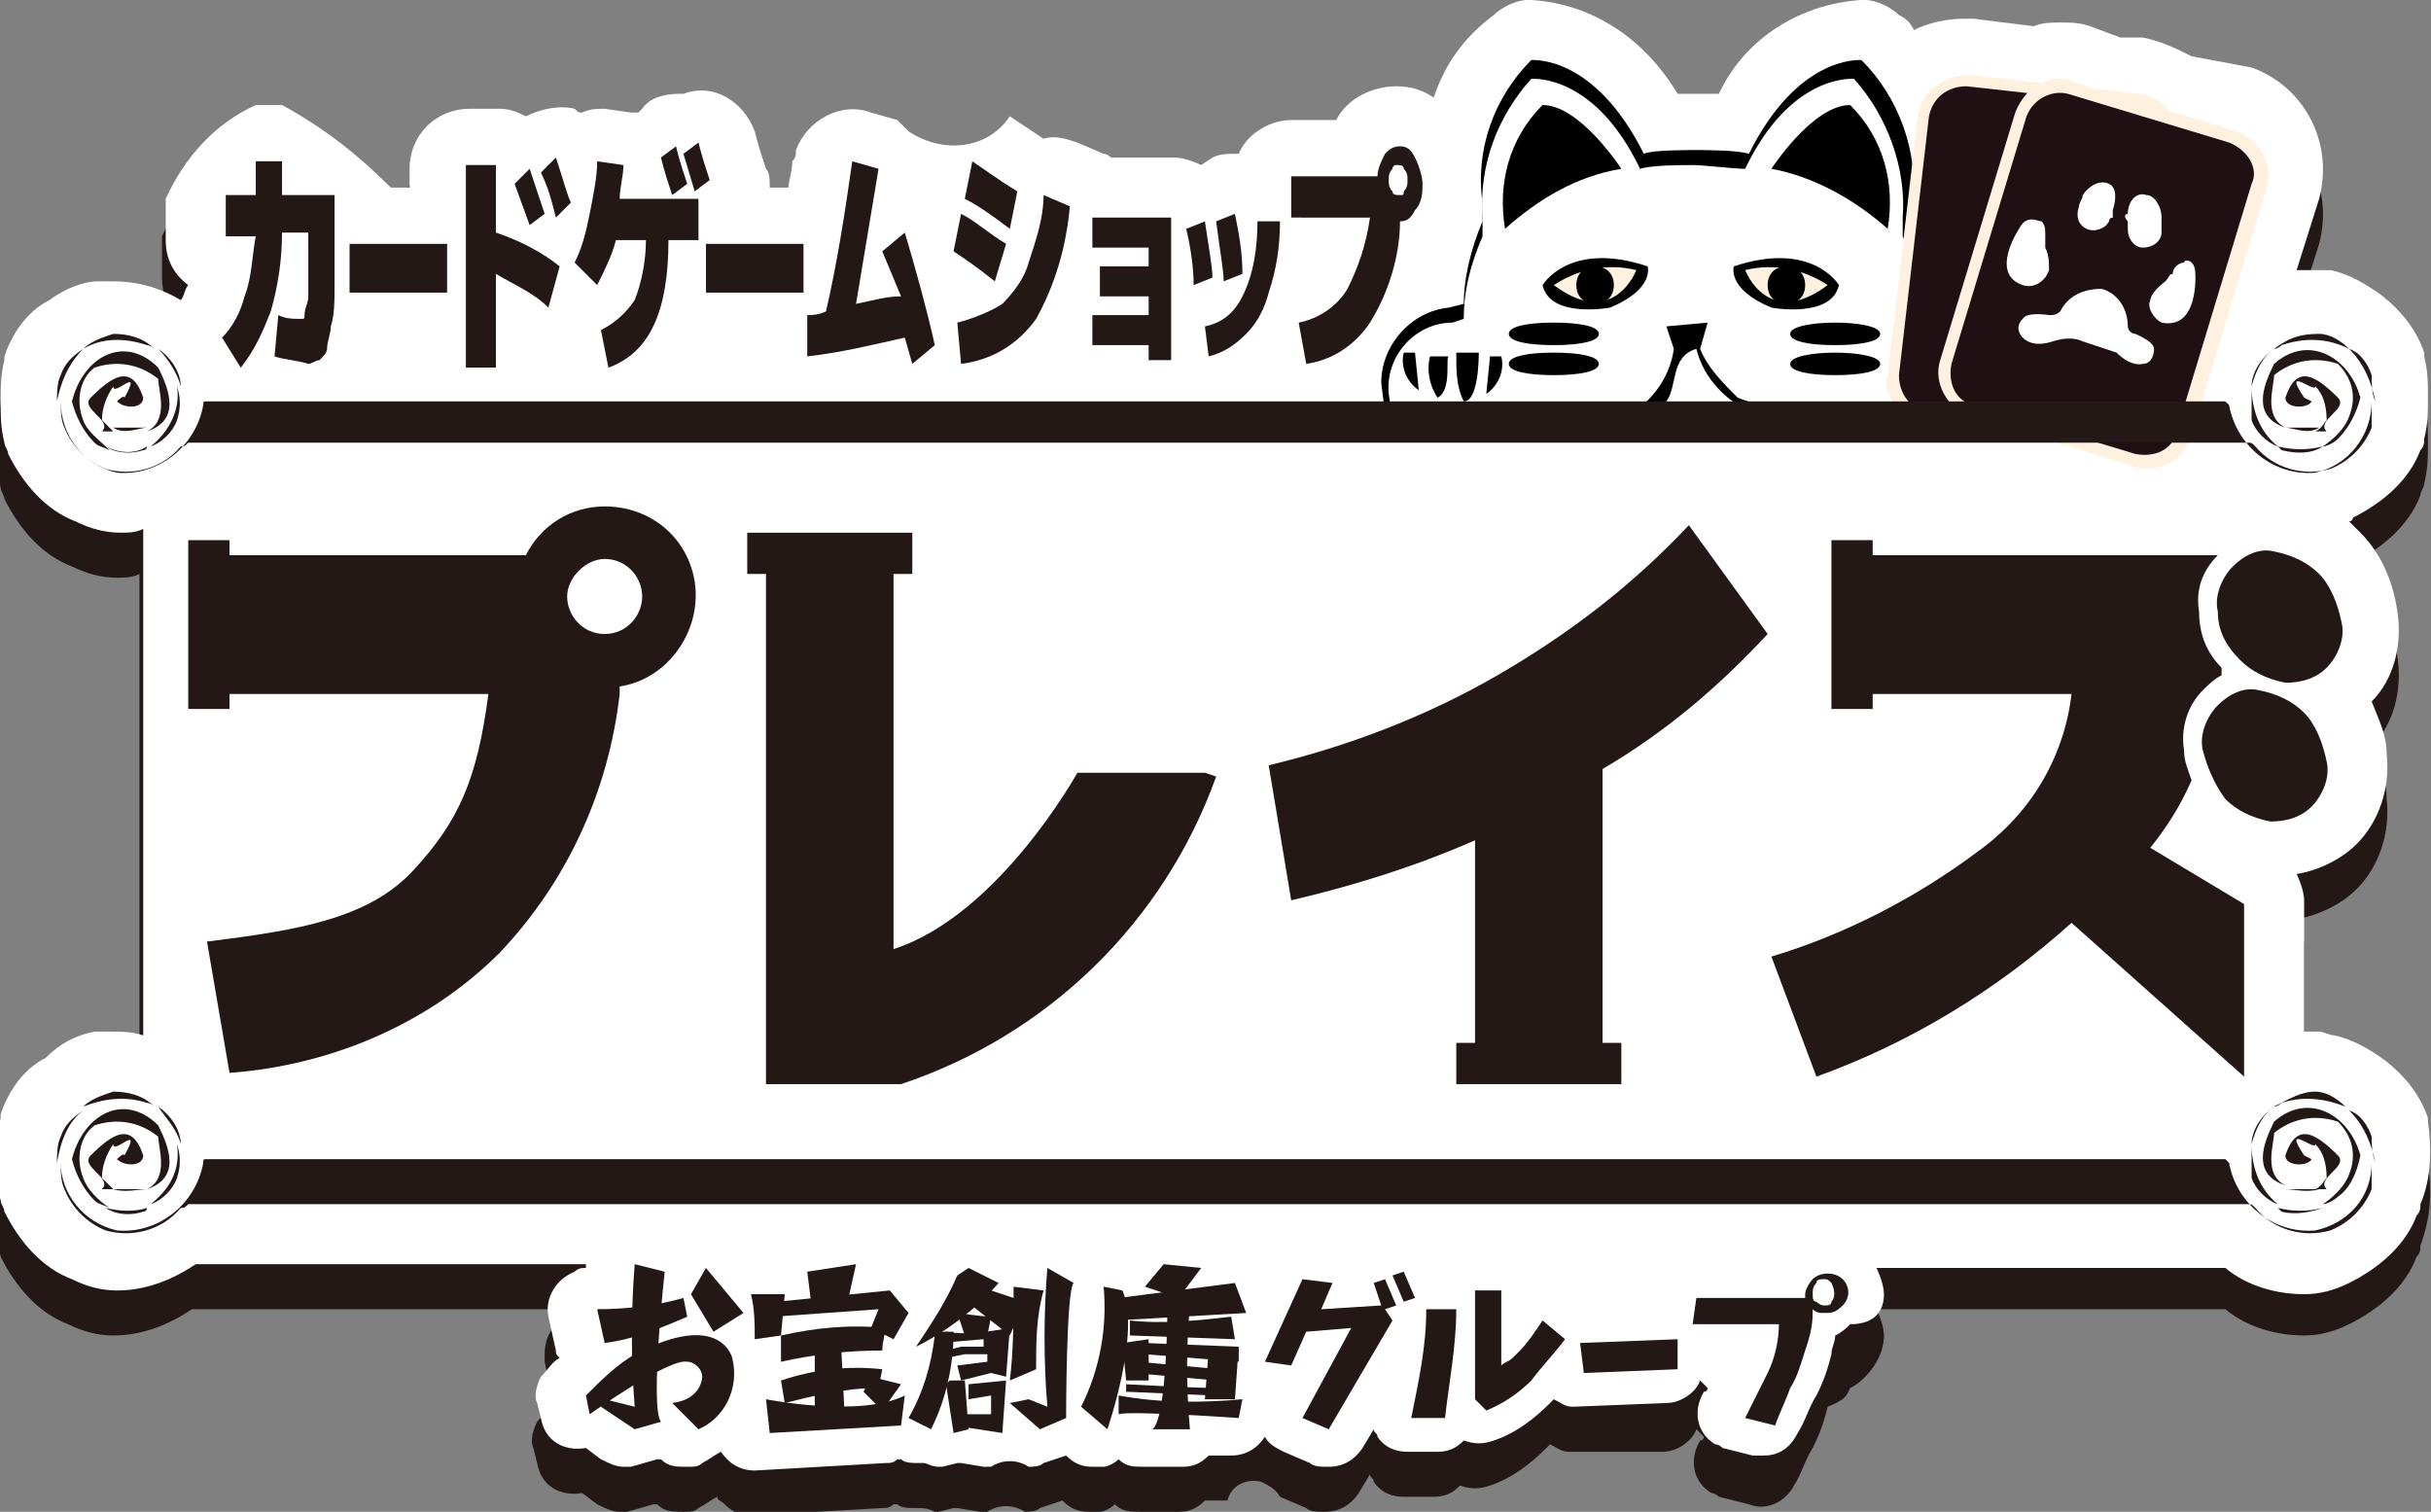 <?xml version="1.0" encoding="utf-8"?>
<!-- Generator: Adobe Illustrator 24.3.0, SVG Export Plug-In . SVG Version: 6.00 Build 0)  -->
<svg version="1.1" id="レイヤー_1" xmlns="http://www.w3.org/2000/svg" xmlns:xlink="http://www.w3.org/1999/xlink" x="0px"
	 y="0px" width="64.8px" height="40.3px" viewBox="0 0 64.8 40.3" style="enable-background:new 0 0 64.8 40.3;"
	 xml:space="preserve">
<rect x="0" y="0" width="64.8" height="40.3" fill="#808080" stroke="none"/>
<style type="text/css">
	.st0{fill:#231815;}
	.st1{fill:#FFFFFF;}
	.st2{fill:#FFF1DF;}
	.st3{fill:#1E1013;}
	.st4{fill:#E6F1F8;}
</style>
<g id="グループ_1346" transform="translate(49.218)">
	<g id="グループ_1317">
		<g id="グループ_1315">
			<path id="パス_2278" class="st0" d="M15.5,31c0,0,0-0.1,0-0.1c-0.2-0.6-0.6-1.1-1.1-1.5h0c-0.4-0.3-0.9-0.6-1.4-0.7
				c-0.1,0-0.3,0-0.4,0c-0.1,0-0.3,0-0.4,0v-3.5c0-0.2-0.1-0.5-0.2-0.7c0.6-0.1,1.2-0.4,1.6-0.8c0.6-0.6,0.9-1.5,0.8-2.4
				c0-0.5-0.2-0.9-0.4-1.4c0.6-0.6,0.8-1.5,0.7-2.3c-0.1-0.8-0.4-1.6-1-2.2c-0.1-0.1-0.2-0.2-0.3-0.3c0,0,0.1,0,0.1-0.1
				c0.8-0.4,1.5-1,1.8-1.8c0-0.1,0.1-0.2,0.1-0.3c0.1-0.4,0.1-0.7,0.1-1.1c0-0.4,0-0.7-0.1-1.1c0,0,0-0.1,0-0.1
				c-0.2-0.6-0.6-1.1-1.1-1.5l0,0c-0.4-0.3-0.9-0.6-1.4-0.7c-0.1,0-0.3,0-0.4,0c-0.2,0-0.3,0-0.5,0l0.6-1.9c0.4-1.5-0.4-3-1.8-3.5
				L9.2,2.6C8.8,2.3,8.4,2.2,7.9,2.1L7.3,2L6.5,1.8C6.2,1.7,6,1.7,5.7,1.7c-0.2,0-0.5,0-0.7,0.1L3.4,1.6c-0.5-0.1-1.1,0-1.6,0.3
				C1.7,1.7,1.6,1.6,1.4,1.4C1.2,1.2,0.8,1.1,0.5,1.1H0.4c-1.6,0.1-3.1,1-3.8,2.5c-0.3,0-0.5,0-0.6,0c-0.1,0-0.3,0-0.5,0
				c-0.8-1.4-2.2-2.4-3.8-2.5h-0.1c-0.3,0-0.7,0.2-0.9,0.4C-10.2,2-10.7,2.8-11,3.7c-0.3-0.2-0.6-0.3-1-0.3c-0.6,0-1.2,0.3-1.6,0.9
				h-1.2c-0.6,0-1.2,0.4-1.4,0.9c-0.3,0-0.5,0-0.7,0.1l-0.3,0.2c-0.2-0.1-0.5-0.2-0.7-0.2h-1.7c-0.1-0.1-0.2-0.1-0.2-0.1l-0.7-0.3
				c-0.3-0.1-0.6-0.2-0.9-0.1c-0.3-0.2-0.6-0.4-0.9-0.6c-0.6,0.9-1.8,1-2.7,0.4c-0.1-0.1-0.2-0.2-0.3-0.3L-26.1,4
				c-0.8-0.3-1.7,0.2-2,1c0,0,0,0,0,0c0,0.1,0,0.2-0.1,0.3c0,0.3-0.1,0.5-0.1,0.7h-0.5c0-0.2,0-0.4-0.1-0.5c-0.1-0.3-0.2-0.7-0.3-1
				c-0.3-0.8-1.1-1.3-1.9-1c0,0-0.1,0-0.1,0c-0.4,0-0.8,0.1-1,0.4l-0.1,0.1c-0.1,0-0.1,0-0.2,0l-0.7-0.1c-0.2,0-0.4,0-0.6,0.1
				c-0.1,0-0.1,0-0.2-0.1c-0.4-0.1-0.9,0-1.3,0.2l0,0C-35.5,4-35.7,3.9-36,3.9h-0.8c-0.9,0-1.6,0.7-1.6,1.6l0,0V6h-0.5
				c-0.9-0.9-1.8-1.6-2.9-2.2h-0.7c-1.1,0.5-1.9,1.4-2.4,2.5v1.1c0,0.5,0.2,0.9,0.6,1.2c-0.1,0.1-0.1,0.3-0.2,0.4
				c-0.5-0.3-1.1-0.5-1.8-0.5c-0.1,0-0.3,0-0.4,0c-0.5,0.1-0.9,0.3-1.3,0.7c-0.6,0.3-1,0.9-1.2,1.5c0,0,0,0.1,0,0.1
				c-0.1,0.4-0.1,0.7-0.1,1.1c0,0.4,0,0.7,0.1,1.1c0,0.1,0.1,0.2,0.1,0.3c0.4,0.8,1,1.5,1.8,1.8c0.4,0.2,0.8,0.3,1.2,0.3
				c0.2,0,0.4,0,0.6-0.1v13.5c-0.3-0.1-0.6-0.1-0.9-0.1c-0.1,0-0.3,0-0.4,0c-0.5,0.1-0.9,0.3-1.3,0.7c-0.6,0.3-1,0.9-1.2,1.5
				c0,0,0,0.1,0,0.1c-0.2,0.7-0.2,1.5,0,2.2c0,0.1,0.1,0.2,0.1,0.3c0.4,0.8,1,1.5,1.8,1.8c0.4,0.2,0.8,0.3,1.2,0.3
				c0.8,0,1.5-0.3,2.1-0.7h10.4c0,0,0,0.1,0,0.1c-0.6,0-1,0.5-1,1.1c0,0.1,0,0.2,0,0.2l0.2,0.9c0,0.1,0,0.1,0.1,0.2
				c-0.2,0.1-0.3,0.3-0.5,0.5c-0.1,0.2-0.2,0.5-0.1,0.7l0.1,0.4c0.1,0.6,0.6,0.9,1.2,0.8l0,0l0.4,0.3c0.2,0.1,0.4,0.2,0.6,0.2
				c0.1,0,0.2,0,0.2,0l0.7-0.2c0,0,0.1,0,0.1,0c0.2,0.2,0.4,0.2,0.7,0.2c0.2,0,0.3,0,0.4-0.1c0.2-0.1,0.3-0.2,0.5-0.3
				c0,0.1,0.1,0.1,0.2,0.2c0.2,0.2,0.4,0.3,0.7,0.3h0l3.5-0.2c0.1,0,0.2,0,0.3-0.1l0.1,0c0.1,0.1,0.3,0.1,0.5,0.1
				c0.2,0,0.3,0,0.5,0.1c0,0,0.1,0,0.1,0l0.4-0.1c0,0,0.1,0,0.1,0l0.6,0.1c0.1,0,0.1,0,0.2,0c0.3-0.2,0.7-0.2,1,0
				c0.1,0,0.3,0,0.4-0.1l0.6-0.2l0,0c0.2,0.2,0.4,0.3,0.7,0.3c0.1,0,0.2,0,0.3,0c0.1,0,0.3-0.1,0.4-0.2c0.2,0.2,0.4,0.2,0.7,0.2h0
				l1,0c0.3,0,0.5-0.1,0.7-0.3c0,0,0,0,0,0c0.3,0,0.5,0,0.5,0h0.1c0.1-0.4,0.5-0.6,0.9-0.5c0.2,0.1,0.4,0.2,0.5,0.4l0.7,0.3
				c0.1,0.1,0.3,0.1,0.5,0.1c0.4,0,0.7-0.2,0.9-0.5l0.3-0.5c0,0.1,0.1,0.1,0.1,0.2c0.2,0.3,0.5,0.4,0.8,0.4l0.8,0h0
				c0.3,0,0.5-0.1,0.7-0.3c0.3,0.1,0.5,0.1,0.8,0c0.6-0.2,1.1-0.6,1.5-1c0,0,0,0,0.1-0.1c0.2,0.1,0.3,0.2,0.5,0.2h0l2.5,0
				c0.4,0,0.8-0.3,0.9-0.6l0.2,0.2c0,0,0,0.1-0.1,0.1c-0.3,0.5-0.2,1.1,0.3,1.4c0.1,0,0.2,0.1,0.2,0.1l0.8,0.2
				c0.5,0.2,1-0.1,1.2-0.5c0.2-0.3,0.3-0.7,0.5-1c0.2-0.4,0.3-0.7,0.4-1.1C0,37.3,0,37.2,0.1,37c0.2-0.1,0.3-0.2,0.4-0.3
				C0.8,36.4,1,36,1,35.6v0c0-0.2-0.1-0.5-0.2-0.7h9.3c0.6,0.5,1.4,0.7,2.1,0.7c0.4,0,0.8-0.1,1.2-0.3c0.8-0.4,1.5-1,1.8-1.8
				c0.1-0.1,0.1-0.2,0.1-0.3C15.6,32.4,15.6,31.7,15.5,31L15.5,31z M6.1,5.8C6.1,5.8,6.1,5.8,6.1,5.8C6.1,5.8,6.1,5.8,6.1,5.8
				L6.1,5.8z"/>
		</g>
		<g id="グループ_1316">
			<path id="パス_2279" class="st1" d="M15.5,29.9c0,0,0-0.1,0-0.1c-0.2-0.6-0.6-1.1-1.1-1.5h0c-0.4-0.3-0.9-0.6-1.4-0.7
				c-0.1,0-0.3-0.1-0.4-0.1c-0.1,0-0.3,0-0.4,0v-3.5c0-0.2-0.1-0.5-0.2-0.7c0.6-0.1,1.2-0.4,1.6-0.8c0.6-0.6,0.9-1.5,0.8-2.4
				c0-0.5-0.2-0.9-0.4-1.4c0.6-0.6,0.8-1.5,0.7-2.3c-0.1-0.8-0.4-1.6-1-2.2c-0.1-0.1-0.2-0.2-0.3-0.3c0,0,0.1,0,0.1-0.1
				c0.8-0.4,1.5-1,1.8-1.8c0.1-0.1,0.1-0.2,0.1-0.3c0.1-0.4,0.1-0.7,0.1-1.1c0-0.4,0-0.7-0.1-1.1c0,0,0-0.1,0-0.1
				c-0.2-0.6-0.6-1.1-1.1-1.5l0,0c-0.4-0.3-0.9-0.6-1.4-0.7c-0.1,0-0.3,0-0.4,0c-0.2,0-0.3,0-0.5,0l0.6-1.9c0.4-1.5-0.4-3-1.8-3.5
				L9.2,1.5C8.8,1.3,8.4,1.1,7.9,1L7.3,1L6.5,0.7C6.2,0.6,6,0.6,5.7,0.6c-0.2,0-0.5,0-0.7,0.1L3.4,0.5c-0.1,0-0.2,0-0.3,0
				c-0.4,0-0.9,0.1-1.3,0.3C1.7,0.6,1.6,0.5,1.4,0.4C1.2,0.2,0.8,0,0.5,0H0.4c-1.6,0.1-3.1,1-3.8,2.5c-0.3,0-0.5,0-0.6,0
				c-0.1,0-0.3,0-0.5,0C-5.4,1-6.8,0.1-8.4,0h-0.1c-0.3,0-0.7,0.2-0.9,0.4C-10.2,1-10.7,1.7-11,2.6c-0.3-0.2-0.6-0.3-1-0.3
				c-0.6,0-1.3,0.3-1.6,0.9h-1.2c-0.6,0-1.2,0.4-1.4,0.9c-0.3,0-0.5,0-0.7,0.1l-0.3,0.2c-0.2-0.1-0.5-0.2-0.7-0.2h-1.7
				c-0.1-0.1-0.2-0.1-0.2-0.1l-0.7-0.3c-0.3-0.1-0.6-0.2-0.9-0.1c-0.3-0.2-0.6-0.4-0.9-0.6c-0.6,0.9-1.8,1-2.7,0.4
				c-0.1-0.1-0.2-0.2-0.3-0.3l-0.7-0.2c-0.8-0.3-1.7,0.2-2,1c0,0.1,0,0.2-0.1,0.3c0,0.3-0.1,0.5-0.1,0.7h-0.5c0-0.2,0-0.4-0.1-0.5
				c-0.1-0.3-0.2-0.6-0.3-1c-0.3-0.8-1.1-1.3-1.9-1l-0.1,0c-0.4,0-0.8,0.1-1,0.4l-0.1,0.1c-0.1,0-0.1,0-0.2,0l-0.7-0.1
				c-0.2,0-0.4,0-0.6,0.1c-0.1,0-0.1,0-0.2-0.1c-0.4-0.1-0.9,0-1.3,0.2c0,0,0,0,0,0c-0.2-0.1-0.4-0.2-0.7-0.2h-0.8
				c-0.9,0-1.6,0.7-1.6,1.6l0,0v0.5h-0.5c-0.9-0.9-1.8-1.6-2.9-2.2h-0.7c-1.1,0.5-1.9,1.4-2.4,2.5v1.1c0,0.5,0.2,0.9,0.6,1.2
				c-0.1,0.1-0.1,0.3-0.2,0.4c-0.5-0.3-1.1-0.5-1.8-0.5c-0.1,0-0.3,0-0.4,0C-47,7.5-47.5,7.7-47.9,8c-0.6,0.3-1,0.9-1.2,1.5
				c0,0,0,0.1,0,0.1c-0.1,0.4-0.1,0.7-0.1,1.1c0,0.4,0,0.7,0.1,1.1c0,0.1,0.1,0.2,0.1,0.3c0.4,0.8,1,1.5,1.8,1.8
				c0.4,0.2,0.8,0.3,1.2,0.3c0.2,0,0.4,0,0.6-0.1v13.5c-0.3-0.1-0.6-0.1-0.9-0.1c-0.1,0-0.3,0-0.4,0c-0.5,0.1-0.9,0.3-1.3,0.7
				c-0.6,0.3-1,0.9-1.2,1.5c0,0,0,0.1,0,0.1c-0.2,0.7-0.2,1.5,0,2.2c0,0.1,0.1,0.2,0.1,0.3c0.4,0.8,1,1.5,1.8,1.8
				c0.4,0.2,0.8,0.3,1.2,0.3c0.8,0,1.5-0.3,2.1-0.7h10.4c0,0,0,0.1,0,0.1c-0.1,0-0.2,0-0.3,0.1c-0.5,0.2-0.8,0.7-0.7,1.2l0.2,0.9
				c0,0.1,0,0.1,0.1,0.2c-0.2,0.1-0.3,0.3-0.5,0.5c-0.1,0.2-0.2,0.5-0.1,0.7l0.1,0.4c0.1,0.6,0.6,0.9,1.2,0.8l0,0l0.4,0.3
				c0.2,0.1,0.4,0.2,0.6,0.2c0.1,0,0.2,0,0.2,0l0.7-0.2c0,0,0.1,0,0.1,0c0.2,0.2,0.4,0.2,0.7,0.2c0.2,0,0.3,0,0.4-0.1
				c0.2-0.1,0.3-0.2,0.5-0.3c0.2,0.3,0.5,0.5,0.9,0.5h0l3.5-0.2c0.1,0,0.2,0,0.3-0.1l0.1,0c0.1,0.1,0.3,0.1,0.5,0.1c0,0,0.1,0,0.1,0
				c0.1,0,0.2,0.1,0.4,0.1c0,0,0.1,0,0.1,0l0.4-0.1c0,0,0.1,0,0.1,0l0.6,0.1c0.1,0,0.1,0,0.2,0c0.3-0.2,0.7-0.2,1,0
				c0.1,0,0.3,0,0.4-0.1l0.6-0.2l0,0c0.2,0.2,0.4,0.3,0.7,0.3c0.1,0,0.2,0,0.3,0c0.1,0,0.3-0.1,0.4-0.2c0.2,0.2,0.4,0.2,0.7,0.2h0
				l1,0c0.3,0,0.5-0.1,0.7-0.3c0,0,0,0,0,0c0.3,0,0.5,0,0.5,0h0.1c0.4,0,0.7-0.2,0.9-0.5c0.1,0.2,0.3,0.3,0.5,0.4l0.7,0.3
				c0.1,0.1,0.3,0.1,0.5,0.1c0.4,0,0.7-0.2,0.9-0.5l0.3-0.5c0,0.1,0.1,0.1,0.1,0.2c0.2,0.3,0.5,0.4,0.8,0.4l0.8,0h0
				c0.3,0,0.5-0.1,0.7-0.3c0.3,0.1,0.5,0.1,0.8,0c0.6-0.2,1.1-0.6,1.5-1c0,0,0,0,0.1-0.1c0.2,0.1,0.3,0.2,0.5,0.2h0l2.5-0.1
				c0.4,0,0.8-0.3,0.9-0.6l0.2,0.2c0,0,0,0.1-0.1,0.1c-0.3,0.5-0.2,1.1,0.3,1.4c0,0,0,0,0,0c0.1,0,0.2,0.1,0.2,0.1l0.8,0.2
				c0.1,0,0.2,0,0.3,0c0.4,0,0.7-0.2,0.9-0.6c0.2-0.3,0.3-0.7,0.5-1c0.2-0.4,0.3-0.7,0.4-1.1c0-0.2,0.1-0.3,0.1-0.5
				c0.2-0.1,0.3-0.2,0.4-0.3C0.8,35.3,1,34.9,1,34.5v0c0-0.2-0.1-0.5-0.2-0.7h9.3c0.6,0.5,1.4,0.7,2.1,0.7c0.4,0,0.8-0.1,1.2-0.3
				c0.8-0.4,1.5-1,1.8-1.8c0.1-0.1,0.1-0.2,0.1-0.3C15.6,31.4,15.6,30.6,15.5,29.9L15.5,29.9z M6.1,4.7C6.1,4.7,6.1,4.7,6.1,4.7
				C6.1,4.7,6.1,4.7,6.1,4.7L6.1,4.7z"/>
		</g>
	</g>
	<g id="グループ_1345">
		<g id="グループ_1324">
			<g id="グループ_1322">
				<g id="グループ_1318">
					<path id="パス_2280" class="st0" d="M-33.5,37.7c0,0,2.1-1.5,2.6-1.4c0.2,0,0.4,0.2,0.4,0.4c0,0,0,0.6-0.8,0.7l0.7,0.7
						c0.7-0.3,1.1-1.1,0.9-1.9c0,0-0.3-1.3-2.6-0.1c-0.5,0.3-0.9,0.7-1.3,1.1L-33.5,37.7z"/>
					<path id="パス_2281" class="st0" d="M-33.3,34.9l0.2,0.9c0.8-0.1,1.5-0.4,2.2-0.7l-0.1-0.5C-31.7,34.8-32.5,34.9-33.3,34.9z"
						/>
					<path id="パス_2282" class="st0" d="M-32.3,33.7l0.8,0.2c0,0-0.4,3.6-0.1,4l-0.7,0.2l-0.9-0.6l0.1-0.2l0.8,0.2
						C-32.4,36.2-32.4,35-32.3,33.7z"/>
					<path id="パス_2283" class="st0" d="M-30.8,34.5l0.6,1l0.8-0.5l-1-1.2L-30.8,34.5z"/>
				</g>
				<g id="グループ_1319">
					<path id="パス_2284" class="st0" d="M-27.6,34.7l-0.1-0.8l1.3-0.2l-0.2,0.9"/>
					<path id="パス_2285" class="st0" d="M-29.2,34.5c0.1,0.4,0.1,0.8,0.1,1.2l0.7-0.1l0.1-1.1L-29.2,34.5z"/>
					<path id="パス_2286" class="st0" d="M-28.5,34.7l3-0.3L-25,35l-0.4,0.7l-0.6-0.3l0.2-0.5l-2.8,0.2L-28.5,34.7z"/>
					<path id="パス_2287" class="st0" d="M-28.4,35.6c0.9-0.2,1.8-0.3,2.8-0.2c0,0-0.1,0.4-0.1,0.6c-0.9,0-1.8,0.1-2.7,0.3
						C-28.4,36.1-28.4,35.8-28.4,35.6z"/>
					<path id="パス_2288" class="st0" d="M-28.4,36.8c0.9-0.3,1.8-0.4,2.7-0.3l-0.1,0.5c-0.9,0-1.7,0.2-2.5,0.4L-28.4,36.8z"/>
					<path id="パス_2289" class="st0" d="M-28.8,37.3c0,0,2.5,0.5,3.7-0.1l-0.1,0.8l-3.5,0.2L-28.8,37.3z"/>
					<path id="パス_2290" class="st0" d="M-27.5,35.7l0,2.2l0.8-0.1l-0.1-2L-27.5,35.7z"/>
					<path id="パス_2291" class="st0" d="M-26,36.7l0.8,0.2l-0.5,0.7l-0.5-0.5L-26,36.7"/>
				</g>
				<g id="グループ_1320">
					<path id="パス_2292" class="st0" d="M-23.4,33.8l-0.3,0.2c-0.3,0.7-0.7,1.3-1.1,1.9c0.8-0.4,1.6-1,2.2-1.7L-23.4,33.8z"/>
					<path id="パス_2293" class="st0" d="M-23.4,34.2l1.5,0.5l-0.4,0.9l-1.4-1.1L-23.4,34.2z"/>
					<path id="パス_2294" class="st0" d="M-23.7,35c0,0,0.7,0.1,0.9,0.1l-0.1,0.5l-0.6,0L-23.7,35z"/>
					<path id="パス_2295" class="st0" d="M-23.6,35.8"/>
					<path id="パス_2296" class="st0" d="M-23.8,35.5c0,0.9-0.2,1.8-0.6,2.6l-0.6-0.3c0.4-0.7,0.6-1.4,0.7-2.2l0,0l0-0.1
						L-23.8,35.5z"/>
					<path id="パス_2297" class="st0" d="M-24,35.5c0.6,0.1,1.1,0,1.7-0.1l-0.1,1.3l-0.4-0.1l-0.8,0.2l-0.1-0.4l0.8-0.1l0-0.2
						l-0.6,0l-0.5,0.1V36l0.4-0.1l0.6,0v-0.2l-1.2,0.1"/>
					<path id="パス_2298" class="st0" d="M-23.9,36.8h0.4l0.1,1.3l-0.4,0.1l-0.2-1.3L-23.9,36.8z"/>
					<path id="パス_2299" class="st0" d="M-23.4,36.9l1-0.1l-0.1,1.4l-1.3-0.2l0.1-0.3l0.9,0l0-0.5l-0.6,0.1L-23.4,36.9z"/>
					<path id="パス_2300" class="st0" d="M-22.2,34.3c0,0.8,0,1.7-0.1,2.5l0.7-0.3c0-0.7,0-1.4,0.2-2.1L-22.2,34.3z"/>
					<path id="パス_2301" class="st0" d="M-21.3,33.8c-0.1,1.2-0.1,2.5,0,3.7l-0.5-0.2l-0.5,0.1l0.8,0.7l0.7-0.3
						c0,0,0-3.4,0.2-3.6L-21.3,33.8z"/>
				</g>
				<g id="グループ_1321">
					<path id="パス_2302" class="st0" d="M-18.2,33.7l-0.5,0.6l0.9,0.3l0.6-0.8L-18.2,33.7z"/>
					<path id="パス_2303" class="st0" d="M-19.4,34.6l3.1-0.4L-16,35l-3.5,0.2"/>
					<path id="パス_2304" class="st0" d="M-19.8,34.3c0.1,1.1-0.1,2.2-0.6,3.2l0.7,0.6c0,0,0.9-2.6,0.4-3.7L-19.8,34.3z"/>
					<path id="パス_2305" class="st0" d="M-19.1,35.2c0.9,0.1,1.8,0,2.7-0.1l0.1,0.6l-2.8-0.1L-19.1,35.2z"/>
					<path id="パス_2306" class="st0" d="M-19.3,35.8l0.7-0.1l0,1.1h-0.6L-19.3,35.8z"/>
					<path id="パス_2307" class="st0" d="M-18.7,35.8l2.5,0.1l0,0.4l-2.5-0.2L-18.7,35.8z"/>
					<path id="パス_2308" class="st0" d="M-18.9,36.3l2.2,0.2l-0.1,0.3l-2.2-0.2L-18.9,36.3z"/>
					<path id="パス_2309" class="st0" d="M-19.2,36.9c0,0,1.8,0.1,2.4,0.1l-0.1,0.2l-2.3-0.1L-19.2,36.9z"/>
					<path id="パス_2310" class="st0" d="M-19.4,37.2c1.1,0.2,2.2,0.2,3.3,0.1l-0.1,0.5c0,0-2.9-0.2-3.2-0.1L-19.4,37.2z"/>
					<path id="パス_2311" class="st0" d="M-16.2,35.9l-0.1,1.4l-0.8,0l0.1-1.3L-16.2,35.9z"/>
					<path id="パス_2312" class="st0" d="M-18.1,34.8c0,0,0,3-0.4,3.3l1,0c-0.1-1.1-0.1-2.2,0-3.3L-18.1,34.8z"/>
				</g>
			</g>
			<g id="グループ_1323">
				<path id="パス_2313" class="st0" d="M-14.5,34.1l0.8,0.1l-0.3,0.7l1.6-0.1l-0.2-0.6l0.3-0.1l0.3,0.7l-0.3,0.1l0.2,0.3
					l-1.7,2.9l-0.7-0.3l1.3-2.4l-1.2,0.1l-0.4,0.9l-0.7-0.1L-14.5,34.1z M-11.8,34.7l-0.3-0.7l0.3-0.1l0.3,0.7L-11.8,34.7z"/>
				<path id="パス_2314" class="st0" d="M-11.6,37.8c0.2-1,0.4-1.9,0.4-2.9l0.8,0c0,1-0.2,2-0.3,2.9L-11.6,37.8z M-9.9,34.4l0.7,0
					l0,2c0.1-0.1,0.2-0.1,0.3-0.2c0.1-0.1,0.2-0.2,0.2-0.2c0.2-0.2,0.4-0.5,0.6-0.8l0.6,0.5c-0.3,0.4-0.6,0.7-0.9,1.1
					c-0.3,0.3-0.7,0.6-1.2,0.8l-0.3-0.3L-9.9,34.4z"/>
				<path id="パス_2315" class="st0" d="M-7.1,35.8l2.6-0.1l0,0.8l-2.5,0.1L-7.1,35.8z"/>
				<path id="パス_2316" class="st0" d="M-4,34.6l2.9,0c0,0,0-0.1,0-0.1c0-0.1,0.1-0.3,0.2-0.4c0.2-0.2,0.6-0.2,0.8,0
					c0.2,0.2,0.2,0.5,0,0.7c0,0,0,0,0,0l0,0C-0.3,35-0.4,35-0.6,35c-0.1,0-0.2,0-0.3-0.1l0,0.1c0,0.4-0.1,0.7-0.2,1
					c-0.1,0.3-0.2,0.7-0.4,1c-0.1,0.3-0.3,0.7-0.4,1l-0.8-0.2c0.2-0.4,0.4-0.8,0.6-1.2c0.2-0.4,0.3-0.9,0.3-1.3l-2.3,0L-4,34.6z
					 M-0.9,34.5c0,0.1,0,0.2,0.1,0.2c0.1,0.1,0.2,0.1,0.2,0.1c0.1,0,0.2,0,0.2-0.1c0.1-0.1,0.1-0.3,0-0.5l0,0
					c-0.1-0.1-0.1-0.1-0.2-0.1c-0.1,0-0.2,0-0.2,0.1C-0.9,34.3-0.9,34.4-0.9,34.5L-0.9,34.5z"/>
			</g>
		</g>
		<g id="グループ_1344">
			<g id="グループ_1325">
				<rect id="長方形_744" x="-43.7" y="10.8" class="st1" width="53.9" height="20.2"/>
			</g>
			<g id="グループ_1329">
				<g id="グループ_1326">
					<path id="パス_2317" d="M4.4,10.2c0-1-0.8-1.9-1.8-1.9L2.3,8.2c0-0.8-0.2-1.5-0.5-2.2c0-0.2,0-0.4,0-0.5
						C1.9,4,1.4,2.6,0.4,1.6l0,0h0c-0.1,0-1.7-0.1-3,2.5C-2.9,4-3.8,4-4,4h0c-0.3,0-1.2,0-1.4,0.1c-1.3-2.6-2.9-2.5-3-2.5h0l0,0
						c-1,1-1.5,2.4-1.3,3.8c0,0.2,0,0.4,0,0.5c-0.3,0.7-0.5,1.5-0.5,2.2l-0.4,0.1c-1,0.1-1.8,1-1.8,2c0,0,0.1,0.9,0.2,1.3H4.3
						C4.3,11.2,4.4,10.2,4.4,10.2z"/>
				</g>
				<g id="グループ_1327">
					<path id="パス_2318" class="st1" d="M4.1,10.5c0-1-0.7-1.8-1.7-1.9L2,8.5c0-0.7-0.2-1.5-0.5-2.2c0-0.2,0-0.4,0-0.5
						c0.1-1.3-0.4-2.7-1.3-3.7l0,0h0c-0.1,0-1.7-0.1-2.9,2.4c-0.3,0-1.1-0.1-1.4-0.1h0c-0.3,0-1.1,0-1.4,0.1
						c-1.2-2.5-2.8-2.4-2.9-2.4h0l0,0c-0.9,1-1.4,2.3-1.3,3.7c0,0.2,0,0.3,0,0.5c-0.3,0.7-0.5,1.4-0.5,2.2l-0.3,0.1
						c-1,0-1.8,0.9-1.7,1.9c0,0,0.1,0.6,0.1,1.1H4C4,11.1,4.1,10.5,4.1,10.5z"/>
				</g>
				<path id="パス_2319" d="M-11.4,10.4c-0.3-0.2-0.5-0.6-0.4-1l0.3,0L-11.4,10.4z"/>
				<path id="パス_2320" d="M-9.6,10.5c0.3-0.2,0.5-0.6,0.4-1l-0.3,0L-9.6,10.5z"/>
				<path id="パス_2321" d="M-10.9,10.6c-0.2-0.3-0.3-0.7-0.2-1.1l0.5,0C-10.7,9.5-10.5,10.4-10.9,10.6z"/>
				<path id="パス_2322" d="M-10.2,10.7c-0.2-0.4-0.2-0.8-0.2-1.3l0.6,0C-9.8,9.5-9.8,10.7-10.2,10.7z"/>
				<path id="パス_2323" d="M-8.1,2.8c-0.9,0.9-1.2,2.1-1,3.3C-8.2,5.3-7.2,4.7-6,4.5C-6,4.5-7.1,2.8-8.1,2.8z"/>
				<path id="パス_2324" d="M3.3,10.4c0.3-0.2,0.5-0.6,0.4-1l-0.3,0L3.3,10.4z"/>
				<path id="パス_2325" d="M1.6,10.5c-0.3-0.2-0.5-0.6-0.4-1l0.3,0L1.6,10.5z"/>
				<path id="パス_2326" d="M2.9,10.6c0.2-0.3,0.3-0.7,0.2-1.1l-0.5,0C2.6,9.5,2.5,10.4,2.9,10.6z"/>
				<path id="パス_2327" d="M2.2,10.7c0.2-0.4,0.2-0.8,0.2-1.3l-0.6,0C1.8,9.5,1.7,10.7,2.2,10.7z"/>
				<path id="パス_2328" d="M0.1,2.8c0.9,0.9,1.2,2.1,1,3.3C0.2,5.3-0.9,4.7-2,4.5C-2,4.5-0.9,2.8,0.1,2.8z"/>
				<g id="グループ_1328">
					<path id="パス_2329" d="M-0.2,7.6c0,0-0.7-1.2-2.8-0.5c0,0-0.2,0.6,1,1.1C-2,8.2-0.4,8.5-0.2,7.6z"/>
					<path id="パス_2330" class="st2" d="M-0.5,7.6C-1.1,7.2-1.9,7-2.7,7.2C-2.7,7.2-2.1,8.8-0.5,7.6z"/>
					<path id="パス_2331" d="M-1.6,8.1c-0.3,0-0.5-0.2-0.5-0.5l0,0l0,0c0-0.3,0.2-0.5,0.5-0.5s0.5,0.2,0.5,0.5S-1.3,8.1-1.6,8.1
						L-1.6,8.1L-1.6,8.1L-1.6,8.1z"/>
					<path id="パス_2332" d="M-8.1,7.6c0,0,0.7-1.2,2.8-0.5c0,0,0.2,0.6-1,1.1C-6.3,8.2-7.9,8.5-8.1,7.6z"/>
					<path id="パス_2333" class="st2" d="M-7.8,7.6C-7.2,7.2-6.4,7-5.6,7.2C-5.6,7.2-6.2,8.8-7.8,7.6z"/>
					<path id="パス_2334" d="M-6.7,8.1c0.3,0,0.5-0.2,0.5-0.5s-0.2-0.5-0.5-0.5c-0.3,0-0.5,0.2-0.5,0.5l0,0
						C-7.2,7.9-7,8.1-6.7,8.1z"/>
					<path id="パス_2335" d="M-3.9,9.3c0.2,0.5,0.6,0.9,1,1.3c0.5,0.2,1,0.3,1.5,0.2c-0.2,0.5-0.8,0.4-1.1,0.2
						c-0.7-0.3-1.3-0.9-1.5-1.7c-0.7,0.2-0.5,1-0.8,1.4c-0.5,0.7-1.4,0.5-2.1,0.4c0.4,0,1,0.2,1.2-0.1c0.6-0.4,1-1,1.1-1.7l-0.2-0.6
						l1.1-0.1L-3.9,9.3z"/>
					<path id="パス_2336" d="M-7.8,9.2c0.7,0,1.2-0.1,1.2-0.3s-0.5-0.3-1.2-0.3s-1.2,0.1-1.2,0.3S-8.5,9.2-7.8,9.2z"/>
					<path id="パス_2337" d="M-7.8,10c0.7,0,1.2-0.1,1.2-0.3s-0.5-0.3-1.2-0.3s-1.2,0.1-1.2,0.3S-8.5,10-7.8,10z"/>
					<path id="パス_2338" d="M-0.3,9.2c0.7,0,1.2-0.1,1.2-0.3S0.3,8.6-0.3,8.6s-1.2,0.1-1.2,0.3S-1,9.2-0.3,9.2z"/>
					<path id="パス_2339" d="M-0.3,10c0.7,0,1.2-0.1,1.2-0.3S0.3,9.4-0.3,9.4s-1.2,0.1-1.2,0.3S-1,10-0.3,10z"/>
				</g>
			</g>
			<g id="グループ_1330">
				<path id="パス_2340" class="st0" d="M-41.9,9.5l0.1-1.1c0.2,0.1,0.4,0.1,0.6,0.1c0.1,0,0.1,0,0.1-0.1c0-0.2,0.1-0.3,0.1-0.5
					c0-0.3,0-0.7,0-1.2V6.2h-0.7c0,0.7-0.1,1.4-0.3,2.1c-0.2,0.5-0.4,1-0.8,1.5L-43.3,9c0.3-0.3,0.5-0.7,0.6-1.1
					c0.2-0.5,0.2-1.1,0.3-1.6h-0.8V5.2h0.8c0-0.2,0-0.5,0-0.9h0.7c0,0.3,0,0.6,0,0.9h1.4V6c0,0.7,0,1.2,0,1.6s0,0.8-0.1,1.1
					c0,0.2-0.1,0.4-0.1,0.6c0,0.1-0.1,0.2-0.2,0.3c-0.1,0-0.2,0.1-0.3,0.1C-41.3,9.6-41.6,9.6-41.9,9.5z"/>
				<path id="パス_2341" class="st0" d="M-39.9,7.7V6.5h2.6v1.3H-39.9z"/>
				<path id="パス_2342" class="st0" d="M-34.3,7.1l-0.3,1.1C-35,7.8-35.5,7.6-36,7.3v2.5h-0.8V4.4h0.8v1.8
					C-35.4,6.4-34.8,6.7-34.3,7.1z M-34.7,5.7L-35.1,6l-0.4-1.1l0.4-0.4L-34.7,5.7z M-34,5.4l-0.4,0.4c-0.1-0.4-0.2-0.8-0.4-1.2
					l0.4-0.4C-34.2,4.8-34.1,5.2-34,5.4L-34,5.4z"/>
				<path id="パス_2343" class="st0" d="M-33,9.8l-0.2-1c0.4-0.2,0.7-0.5,0.9-0.8c0.2-0.5,0.3-1.1,0.3-1.6h-0.8
					c-0.1,0.4-0.3,0.8-0.5,1.2L-33.9,7c0.2-0.4,0.3-0.8,0.4-1.3c0.1-0.5,0.2-1,0.2-1.4l0.7,0.1c0,0.3-0.1,0.6-0.1,0.9h2.1v1.1h-0.8
					C-31.4,8.3-31.9,9.4-33,9.8z M-30.9,4.9l-0.4,0.3c-0.1-0.3-0.2-0.6-0.3-1l0.4-0.3C-31.1,4.3-31,4.6-30.9,4.9L-30.9,4.9z
					 M-30.3,4.8l-0.4,0.3l-0.3-1l0.4-0.3C-30.5,4.2-30.4,4.5-30.3,4.8L-30.3,4.8z"/>
				<path id="パス_2344" class="st0" d="M-30.4,7.7V6.5h2.6v1.3H-30.4z"/>
				<path id="パス_2345" class="st0" d="M-25.7,6.7l0.6-0.5c0.3,1,0.6,2.1,0.8,3l-0.6,0.5L-25.1,9c-0.9,0.2-1.7,0.4-2.6,0.5l0-1.1
					c0.1,0,0.3,0,0.5-0.1c0.3-1.3,0.5-2.6,0.7-4l0.7,0.2c-0.2,1.2-0.4,2.4-0.6,3.6c0.5-0.1,0.8-0.2,1.2-0.2L-25.7,6.7z"/>
				<path id="パス_2346" class="st0" d="M-22.7,7.5c-0.5-0.4-0.8-0.6-1.1-0.8l0.2-1c0.4,0.2,0.7,0.5,1.2,0.8L-22.7,7.5z
					 M-23.7,8.6c0.4-0.1,0.9-0.3,1.2-0.5c0.3-0.3,0.6-0.7,0.7-1.1c0.2-0.6,0.4-1.2,0.4-1.8l0.7,0.3c-0.1,1.1-0.4,2.1-0.9,3
					c-0.5,0.7-1.2,1.1-2,1.2L-23.7,8.6z M-22.3,6.1c-0.4-0.3-0.8-0.6-1.2-0.8l0.2-1c0.3,0.2,0.7,0.5,1.2,0.8L-22.3,6.1z"/>
				<path id="パス_2347" class="st0" d="M-20.1,5.8h2.1v3.8h-0.6V9.2h-1.5V8.4h1.5V7.9h-1.3V7.1h1.3V6.6h-1.5V5.8z"/>
				<path id="パス_2348" class="st0" d="M-17.6,6.1l0.5-0.2c0.1,0.7,0.2,1.2,0.2,1.5l-0.5,0.2C-17.4,7.1-17.5,6.5-17.6,6.1z
					 M-17.1,8.7c0.5-0.1,0.8-0.4,1-0.8c0.3-0.6,0.4-1.3,0.4-2l0.6,0c0,0.7-0.1,1.3-0.3,1.9c-0.1,0.4-0.3,0.8-0.6,1.1
					c-0.3,0.3-0.6,0.5-1,0.6L-17.1,8.7z M-16.8,5.9l0.5-0.2c0.1,0.5,0.2,1,0.2,1.6l-0.5,0.2C-16.6,7.2-16.7,6.7-16.8,5.9L-16.8,5.9z
					"/>
				<path id="パス_2349" class="st0" d="M-14.8,5.8V4.7h2.3c0-0.2,0.1-0.4,0.2-0.6c0.1-0.1,0.2-0.2,0.4-0.2c0.2,0,0.3,0.1,0.4,0.3
					c0.1,0.2,0.2,0.5,0.2,0.7c0,0.2,0,0.5-0.2,0.7c-0.1,0.2-0.2,0.3-0.4,0.3c0,0.9-0.3,1.9-0.8,2.7c-0.4,0.6-1,1-1.7,1.1l-0.2-1.1
					c0.5-0.1,1-0.4,1.3-0.9c0.3-0.6,0.5-1.2,0.6-1.9L-14.8,5.8z M-11.8,5.1c0.1-0.1,0.1-0.2,0.1-0.3c0-0.1,0-0.2-0.1-0.3
					c0-0.1-0.1-0.1-0.2-0.1c0,0,0,0,0,0c-0.1,0-0.1,0.1-0.1,0.1c-0.1,0.1-0.1,0.2-0.1,0.3c0,0.1,0,0.2,0.1,0.3
					c0,0.1,0.1,0.1,0.2,0.1C-11.8,5.2-11.8,5.2-11.8,5.1L-11.8,5.1z"/>
			</g>
			<g id="グループ_1333">
				<g id="グループ_1331">
					<path id="パス_2350" class="st2" d="M6.8,11.9c0,0-0.1,0-0.1,0l-4.5-0.5c-0.3,0-0.6-0.2-0.8-0.5C1.1,10.6,1,10.3,1.1,10
						l0.8-6.9C2,2.4,2.6,2,3.3,2l0,0l4.5,0.5c0.7,0.1,1.1,0.7,1.1,1.4L8,10.8C7.9,11.4,7.4,11.9,6.8,11.9z"/>
					<path id="パス_2351" class="st3" d="M7.6,10.7c-0.1,0.5-0.5,0.8-1,0.8l0,0L2.2,11c-0.5-0.1-0.8-0.5-0.8-1l0.8-6.9
						c0.1-0.5,0.5-0.8,1-0.8l4.5,0.5c0.5,0.1,0.8,0.5,0.8,1L7.6,10.7z"/>
				</g>
				<g id="グループ_1332">
					<path id="パス_2352" class="st4" d="M3.6,9.1"/>
				</g>
			</g>
			<g id="グループ_1336">
				<g id="グループ_1334">
					<path id="パス_2353" class="st2" d="M8,12.5c-0.1,0-0.2,0-0.4-0.1l-4.3-1.3c-0.6-0.2-1-0.9-0.8-1.5l2-6.6
						c0.2-0.5,0.6-0.9,1.2-0.9c0.1,0,0.2,0,0.4,0.1l4.3,1.3c0.6,0.2,1,0.9,0.8,1.5l-2,6.6C9,12.2,8.5,12.5,8,12.5z"/>
					<path id="パス_2354" class="st3" d="M8.8,11.5c-0.1,0.5-0.6,0.7-1.1,0.6l-4.3-1.3c-0.5-0.1-0.7-0.6-0.6-1.1l2-6.6
						C5,2.6,5.5,2.4,5.9,2.5c0,0,0,0,0,0l0,0l4.3,1.3C10.7,4,11,4.5,10.8,4.9c0,0,0,0,0,0l0,0l0,0L8.8,11.5z"/>
				</g>
				<g id="グループ_1335">
					<path id="パス_2355" class="st1" d="M7.5,5.7c0-0.3,0.2-0.6,0.5-0.5c0.2,0,0.4,0.3,0.4,0.6c0,0.1,0,0.2,0,0.3c0,0,0,0,0,0.1
						c0,0.2-0.2,0.4-0.5,0.4c-0.2,0-0.4-0.2-0.4-0.5v0c0,0,0-0.2,0-0.2C7.4,5.8,7.4,5.7,7.5,5.7z"/>
					<path id="パス_2356" class="st1" d="M9.3,7.3c0,0,0.1,1.5-0.9,1.3C8.2,8.5,8,8.2,8.1,8l0,0c0,0,0-0.2,0.4-0.5
						c0.1-0.1,0.1-0.2,0.2-0.2c0-0.2,0.2-0.3,0.3-0.3C9,6.9,9.3,6.9,9.3,7.3z"/>
					<path id="パス_2357" class="st4" d="M5.1,9.2"/>
					<path id="パス_2358" class="st1" d="M4.7,8.5c0.1-0.2,0.7-0.1,0.7-0.1c0.1,0,0.2,0,0.3-0.1c0.2-0.4,0.6-0.6,1.1-0.6l0,0
						c0.4,0.1,0.7,0.5,0.7,1c0,0.1,0.1,0.2,0.2,0.2c0,0,0.5,0.2,0.5,0.4c0,0.2-0.1,0.4-0.3,0.4l0,0c0,0-0.3,0.1-0.7-0.3
						C6.9,9.3,6.6,9.2,6.3,9.1l0,0C6.1,9,5.8,9,5.5,9.1C5.2,9.2,4.9,9.2,4.7,9C4.6,8.9,4.5,8.7,4.7,8.5L4.7,8.5z"/>
					<path id="パス_2359" class="st1" d="M7.1,5.6C7.2,5.3,7.2,5,7,4.9S6.5,4.9,6.3,5.2c0,0.1-0.1,0.2-0.1,0.3c0,0,0,0,0,0
						C6.1,5.8,6.2,6,6.4,6.1c0.2,0.1,0.5,0,0.6-0.2c0,0,0,0,0,0v0l0,0c0,0,0-0.1,0.1-0.1C7.1,5.7,7.1,5.6,7.1,5.6z"/>
					<path id="パス_2360" class="st1" d="M4.6,6.1c0,0-0.8,1.2,0.1,1.5C5,7.7,5.3,7.5,5.4,7.2c0,0,0,0,0,0l0,0
						c0-0.2,0-0.4-0.1-0.6c0-0.1,0-0.2,0-0.3c0-0.2,0-0.3-0.1-0.4C5.1,5.9,4.8,5.7,4.6,6.1z"/>
				</g>
			</g>
			<path id="パス_2361" class="st0" d="M-2.1,16.9L-4.2,14c-1.5,1.6-3.2,2.9-5.1,4c-1.9,1.1-4,1.9-6.1,2.4l0.6,3.6
				c1.7-0.4,3.3-0.9,4.9-1.6v5.4h-0.5v1.1H-6v-1.1h-0.5v-7.3C-4.8,19.5-3.4,18.3-2.1,16.9z"/>
			<path id="パス_2362" class="st0" d="M-17.1,20.6h-3.4c0,0-2.1,3.8-4.9,4.7v-10h0.5v-1.1h-4.4v1.1h0.5v13.6h3.5c0,0,0.1,0,0.1,0
				c3.9-1.3,7-4.3,8.4-8.2L-17.1,20.6z"/>
			<path id="パス_2363" class="st0" d="M-33.1,13.5c-0.9,0-1.7,0.5-2.1,1.3h-7.9v-0.4h-1.1v4.5h1.1v-0.4h6.9
				c-0.3,2.3-0.8,3.4-2,4.7s-3.1,1.6-5.5,1.9l0.6,3.5c2.7-0.2,5.3-1.3,7.2-3.2c1.8-1.9,2.9-4.3,3.2-6.9v-0.2c1.3-0.2,2.2-1.5,2-2.8
				C-30.9,14.3-31.9,13.5-33.1,13.5L-33.1,13.5z M-33.1,16.9c-0.6,0-1-0.5-1-1s0.5-1,1-1c0.6,0,1,0.5,1,1l0,0
				C-32.1,16.4-32.5,16.9-33.1,16.9L-33.1,16.9L-33.1,16.9z"/>
			<g id="グループ_1340">
				<path id="パス_2364" class="st0" d="M8.1,22.6c0.4-0.5,0.8-1.1,1.1-1.8C9.1,20.5,9,20.3,9,20c-0.1-0.6,0.1-1.2,0.5-1.6
					c0.1-0.1,0.3-0.3,0.5-0.4v-0.2c-0.4-0.4-0.6-0.9-0.6-1.5c-0.1-0.6,0.1-1.1,0.5-1.5H0.7v-0.4h-1.1v4.5h1.1v-0.4H6
					c-0.2,1.7-1.1,3.2-2.5,4.2C1.9,23.9,0,24.9-2,25.5l1.2,3.2C1.7,27.8,4,26.4,6,24.6l4.6,4.1v-4.6L8.1,22.6z"/>
				<g id="グループ_1339">
					<g id="グループ_1337">
						<path id="パス_2365" class="st0" d="M9.9,16.3c-0.1-0.4,0.1-0.9,0.4-1.2c0.3-0.3,0.7-0.5,1.1-0.4c0.5,0.1,0.9,0.3,1.2,0.6
							c0.3,0.3,0.5,0.8,0.6,1.3c0.1,0.4-0.1,0.9-0.4,1.2c-0.3,0.3-0.7,0.4-1.1,0.4c-0.5-0.1-0.9-0.3-1.2-0.6
							C10.1,17.2,9.9,16.8,9.9,16.3z"/>
					</g>
					<g id="グループ_1338">
						<path id="パス_2366" class="st0" d="M9.5,20c-0.1-0.4,0.1-0.9,0.4-1.2c0.3-0.3,0.7-0.5,1.1-0.4c0.5,0.1,0.9,0.3,1.2,0.6
							c0.3,0.3,0.5,0.8,0.6,1.3c0.1,0.4-0.1,0.9-0.4,1.2c-0.3,0.3-0.7,0.4-1.1,0.4c-0.5-0.1-0.9-0.3-1.2-0.6
							C9.8,20.9,9.6,20.4,9.5,20z"/>
					</g>
				</g>
			</g>
			<g id="グループ_1343">
				<g id="グループ_1341">
					<path id="パス_2367" class="st0" d="M12.6,11.4h-0.9C11.9,11.4,12.3,11.6,12.6,11.4z"/>
					<path id="パス_2368" class="st0" d="M13.7,10.6c-0.3-1.1-1.4-1.7-2.3-0.9c-0.3,0.6-0.6,1.4,0.3,1.7c-0.6-0.3-0.3-1.1-0.3-1.4
						c0.5-0.4,1.1-0.5,1.7-0.3c0.4,0.4,0.5,0.9,0.3,1.4c-0.1,0.3-0.4,0.6-0.7,0.8c0.1,0,0.3-0.1,0.4-0.2
						C13.4,11.4,13.6,11,13.7,10.6z"/>
					<path id="パス_2369" class="st0" d="M13.1,10.6c-0.6-0.6-1.1-0.9-1.4,0c0,0.3,0.6,0.3,0.7,0.1c-0.2-0.1-0.2-0.1-0.2-0.1
						c-0.6-0.9,0.3-0.1,0.3-0.3c0.2,0.2,0.3,0.5,0.3,0.9c-0.1,0.1-0.1,0.2-0.3,0.3h0.3C12.5,11.2,13.4,10.9,13.1,10.6z"/>
					<path id="パス_2370" class="st0" d="M12.5,12.6c-1.1,0.1-2.1-0.7-2.3-1.8c0,0-0.1-0.1-0.1-0.1h-53.8c-0.1,0-0.1,0-0.1,0.1
						c-0.2,1.1-1.2,1.9-2.3,1.8c-0.9-0.2-1.5-1-1.5-1.9c0,0.2,0,0.5,0.1,0.7c0.2,0.5,0.6,0.9,1.1,1.1c0.7,0.2,1.5,0,2-0.6
						c0.1,0,0.1,0,0.2-0.1h54.9c0.1,0,0.1,0,0.2,0.1c0.5,0.6,1.3,0.8,2,0.6c0.5-0.2,0.9-0.6,1.1-1.1C14,11.2,14,11,14,10.7
						C14,11.6,13.4,12.4,12.5,12.6z"/>
					<path id="パス_2371" class="st0" d="M12.7,11.9c-0.4,0.1-0.8,0.1-1.2,0c0,0,0.1,0.1,0.1,0.1C12,12.1,12.4,12.1,12.7,11.9z"/>
					<path id="パス_2372" class="st0" d="M11.4,9.3c0.1,0,0.2-0.1,0.2-0.1C12.2,9,12.8,9,13.4,9.3c-0.2-0.2-0.5-0.4-0.8-0.4
						C12.1,8.9,11.8,9,11.4,9.3z"/>
					<path id="パス_2373" class="st0" d="M10.8,10.3c0.1-0.4,0.3-0.8,0.6-1C11.1,9.5,10.8,9.9,10.8,10.3z"/>
					<path id="パス_2374" class="st0" d="M10.8,11.2c0.1,0.3,0.4,0.6,0.7,0.7c-0.5-0.4-0.7-1-0.7-1.6
						C10.8,10.6,10.8,10.9,10.8,11.2z"/>
					<path id="パス_2375" class="st0" d="M14,10c-0.1-0.3-0.3-0.6-0.6-0.7c0.4,0.4,0.6,0.9,0.7,1.4C14,10.5,14,10.2,14,10z"/>
					<path id="パス_2376" class="st0" d="M-47,11.2c-0.2-0.5-0.1-1.1,0.3-1.4c0.6-0.2,1.2-0.1,1.7,0.3c0,0.3,0.3,1.1-0.3,1.4
						c0.9-0.3,0.6-1.1,0.3-1.7c-0.9-0.9-2-0.3-2.3,0.9c0.1,0.4,0.3,0.8,0.6,1.1c0.1,0.1,0.2,0.1,0.4,0.2
						C-46.6,11.7-46.9,11.5-47,11.2z"/>
					<path id="パス_2377" class="st0" d="M-46.4,11.9c0.3,0.2,0.7,0.2,1,0.1c0.1,0,0.1-0.1,0.1-0.1C-45.6,12.1-46,12.1-46.4,11.9z
						"/>
					<path id="パス_2378" class="st0" d="M-46.5,11.2c0-0.3,0.1-0.6,0.3-0.9c0,0.3,0.8-0.6,0.3,0.3c0,0,0-0.1-0.2,0.1
						c0.2,0.2,0.7,0.2,0.7-0.1c-0.3-0.9-0.8-0.6-1.4,0c-0.3,0.3,0.6,0.6,0.3,0.9h0.3C-46.3,11.4-46.4,11.3-46.5,11.2z"/>
					<path id="パス_2379" class="st0" d="M-45.3,11.4h-0.9C-45.9,11.6-45.5,11.4-45.3,11.4z"/>
					<path id="パス_2380" class="st0" d="M-45.2,11.9c0.3-0.1,0.6-0.4,0.7-0.7c0.1-0.3,0.1-0.6,0-0.9
						C-44.4,10.9-44.7,11.5-45.2,11.9z"/>
					<path id="パス_2381" class="st0" d="M-47,9.3c-0.3,0.2-0.5,0.4-0.6,0.7c-0.1,0.2-0.1,0.5-0.1,0.7C-47.6,10.2-47.4,9.7-47,9.3
						z"/>
					<path id="パス_2382" class="st0" d="M-44.4,10.3c0-0.4-0.3-0.8-0.6-1C-44.8,9.5-44.5,9.9-44.4,10.3z"/>
					<path id="パス_2383" class="st0" d="M-45.3,9.2c0.1,0,0.2,0.1,0.2,0.1c-0.3-0.3-0.7-0.4-1.1-0.4c-0.3,0.1-0.6,0.2-0.8,0.4
						C-46.5,9-45.9,9-45.3,9.2z"/>
				</g>
				<g id="グループ_1342">
					<path id="パス_2384" class="st0" d="M12.6,31.7h-0.9C11.9,31.7,12.3,31.8,12.6,31.7z"/>
					<path id="パス_2385" class="st0" d="M13.7,30.8c-0.3-1.1-1.4-1.7-2.3-0.9c-0.3,0.6-0.6,1.4,0.3,1.7c-0.6-0.3-0.3-1.1-0.3-1.4
						c0.5-0.4,1.1-0.5,1.7-0.3c0.4,0.4,0.5,0.9,0.3,1.4c-0.1,0.3-0.4,0.6-0.7,0.8c0.1,0,0.3-0.1,0.4-0.2
						C13.4,31.7,13.6,31.3,13.7,30.8z"/>
					<path id="パス_2386" class="st0" d="M13.1,30.8c-0.6-0.6-1.1-0.9-1.4,0c0,0.3,0.6,0.3,0.7,0.1c-0.2-0.1-0.2-0.1-0.2-0.1
						c-0.6-0.9,0.3-0.1,0.3-0.3c0.2,0.2,0.3,0.5,0.3,0.9c-0.1,0.1-0.1,0.2-0.3,0.3h0.3C12.5,31.4,13.4,31.1,13.1,30.8z"/>
					<path id="パス_2387" class="st0" d="M12.5,32.8c-1.1,0.1-2.1-0.7-2.3-1.8c0,0-0.1-0.1-0.1-0.1h-53.8c-0.1,0-0.1,0-0.1,0.1
						c-0.2,1.1-1.2,1.9-2.3,1.8c-0.9-0.2-1.5-1-1.5-1.8c0,0.2,0,0.5,0.1,0.7c0.2,0.5,0.6,0.9,1.1,1.1c0.7,0.2,1.5,0,2-0.6
						c0.1,0,0.1,0,0.2-0.1h54.9c0.1,0,0.1,0,0.2,0.1c0.5,0.6,1.3,0.8,2,0.6c0.5-0.2,0.9-0.6,1.1-1.1C14,31.5,14,31.2,14,31
						C14,31.9,13.4,32.6,12.5,32.8z"/>
					<path id="パス_2388" class="st0" d="M12.7,32.2c-0.4,0.1-0.8,0.1-1.2,0c0,0,0.1,0.1,0.1,0.1C12,32.4,12.4,32.3,12.7,32.2z"/>
					<path id="パス_2389" class="st0" d="M11.4,29.5c0.1,0,0.2-0.1,0.2-0.1c0.6-0.2,1.2-0.1,1.7,0.1c-0.2-0.2-0.5-0.4-0.8-0.4
						C12.1,29.1,11.8,29.3,11.4,29.5z"/>
					<path id="パス_2390" class="st0" d="M10.8,30.5c0.1-0.4,0.3-0.8,0.6-1C11.1,29.7,10.8,30.1,10.8,30.5z"/>
					<path id="パス_2391" class="st0" d="M10.8,31.4c0.1,0.3,0.4,0.6,0.7,0.7c-0.5-0.4-0.7-1-0.7-1.6
						C10.8,30.8,10.8,31.1,10.8,31.4z"/>
					<path id="パス_2392" class="st0" d="M14,30.3c-0.1-0.3-0.3-0.6-0.6-0.7c0.4,0.4,0.6,0.9,0.7,1.4C14,30.7,14,30.5,14,30.3z"/>
					<path id="パス_2393" class="st0" d="M-47,31.4c-0.2-0.5-0.1-1.1,0.3-1.4c0.6-0.2,1.2-0.1,1.7,0.3c0,0.3,0.3,1.1-0.3,1.4
						c0.9-0.3,0.6-1.1,0.3-1.7c-0.9-0.9-2-0.3-2.3,0.9c0.1,0.4,0.3,0.8,0.6,1.1c0.1,0.1,0.2,0.1,0.4,0.2C-46.6,32-46.9,31.7-47,31.4
						z"/>
					<path id="パス_2394" class="st0" d="M-46.4,32.2c0.3,0.2,0.7,0.2,1,0.1c0.1,0,0.1-0.1,0.1-0.1C-45.6,32.3-46,32.3-46.4,32.2z
						"/>
					<path id="パス_2395" class="st0" d="M-46.5,31.4c0-0.3,0.1-0.6,0.3-0.9c0,0.3,0.8-0.6,0.3,0.3c0,0,0-0.1-0.2,0.1
						c0.2,0.2,0.7,0.2,0.7-0.1c-0.3-0.9-0.8-0.6-1.4,0c-0.3,0.3,0.6,0.6,0.3,0.9h0.3C-46.3,31.6-46.4,31.5-46.5,31.4z"/>
					<path id="パス_2396" class="st0" d="M-45.3,31.7h-0.9C-45.9,31.8-45.5,31.7-45.3,31.7z"/>
					<path id="パス_2397" class="st0" d="M-45.2,32.1c0.3-0.1,0.6-0.4,0.7-0.7c0.1-0.3,0.1-0.6,0-0.9
						C-44.4,31.2-44.7,31.7-45.2,32.1z"/>
					<path id="パス_2398" class="st0" d="M-47,29.6c-0.3,0.2-0.5,0.4-0.6,0.7c-0.1,0.2-0.1,0.5-0.1,0.7
						C-47.6,30.4-47.4,29.9-47,29.6z"/>
					<path id="パス_2399" class="st0" d="M-44.4,30.5c0-0.4-0.3-0.8-0.6-1C-44.8,29.8-44.5,30.1-44.4,30.5z"/>
					<path id="パス_2400" class="st0" d="M-45.3,29.4c0.1,0,0.2,0.1,0.2,0.1c-0.3-0.3-0.7-0.4-1.1-0.4c-0.3,0.1-0.6,0.2-0.8,0.4
						C-46.5,29.3-45.9,29.2-45.3,29.4z"/>
				</g>
			</g>
		</g>
	</g>
</g>
</svg>
